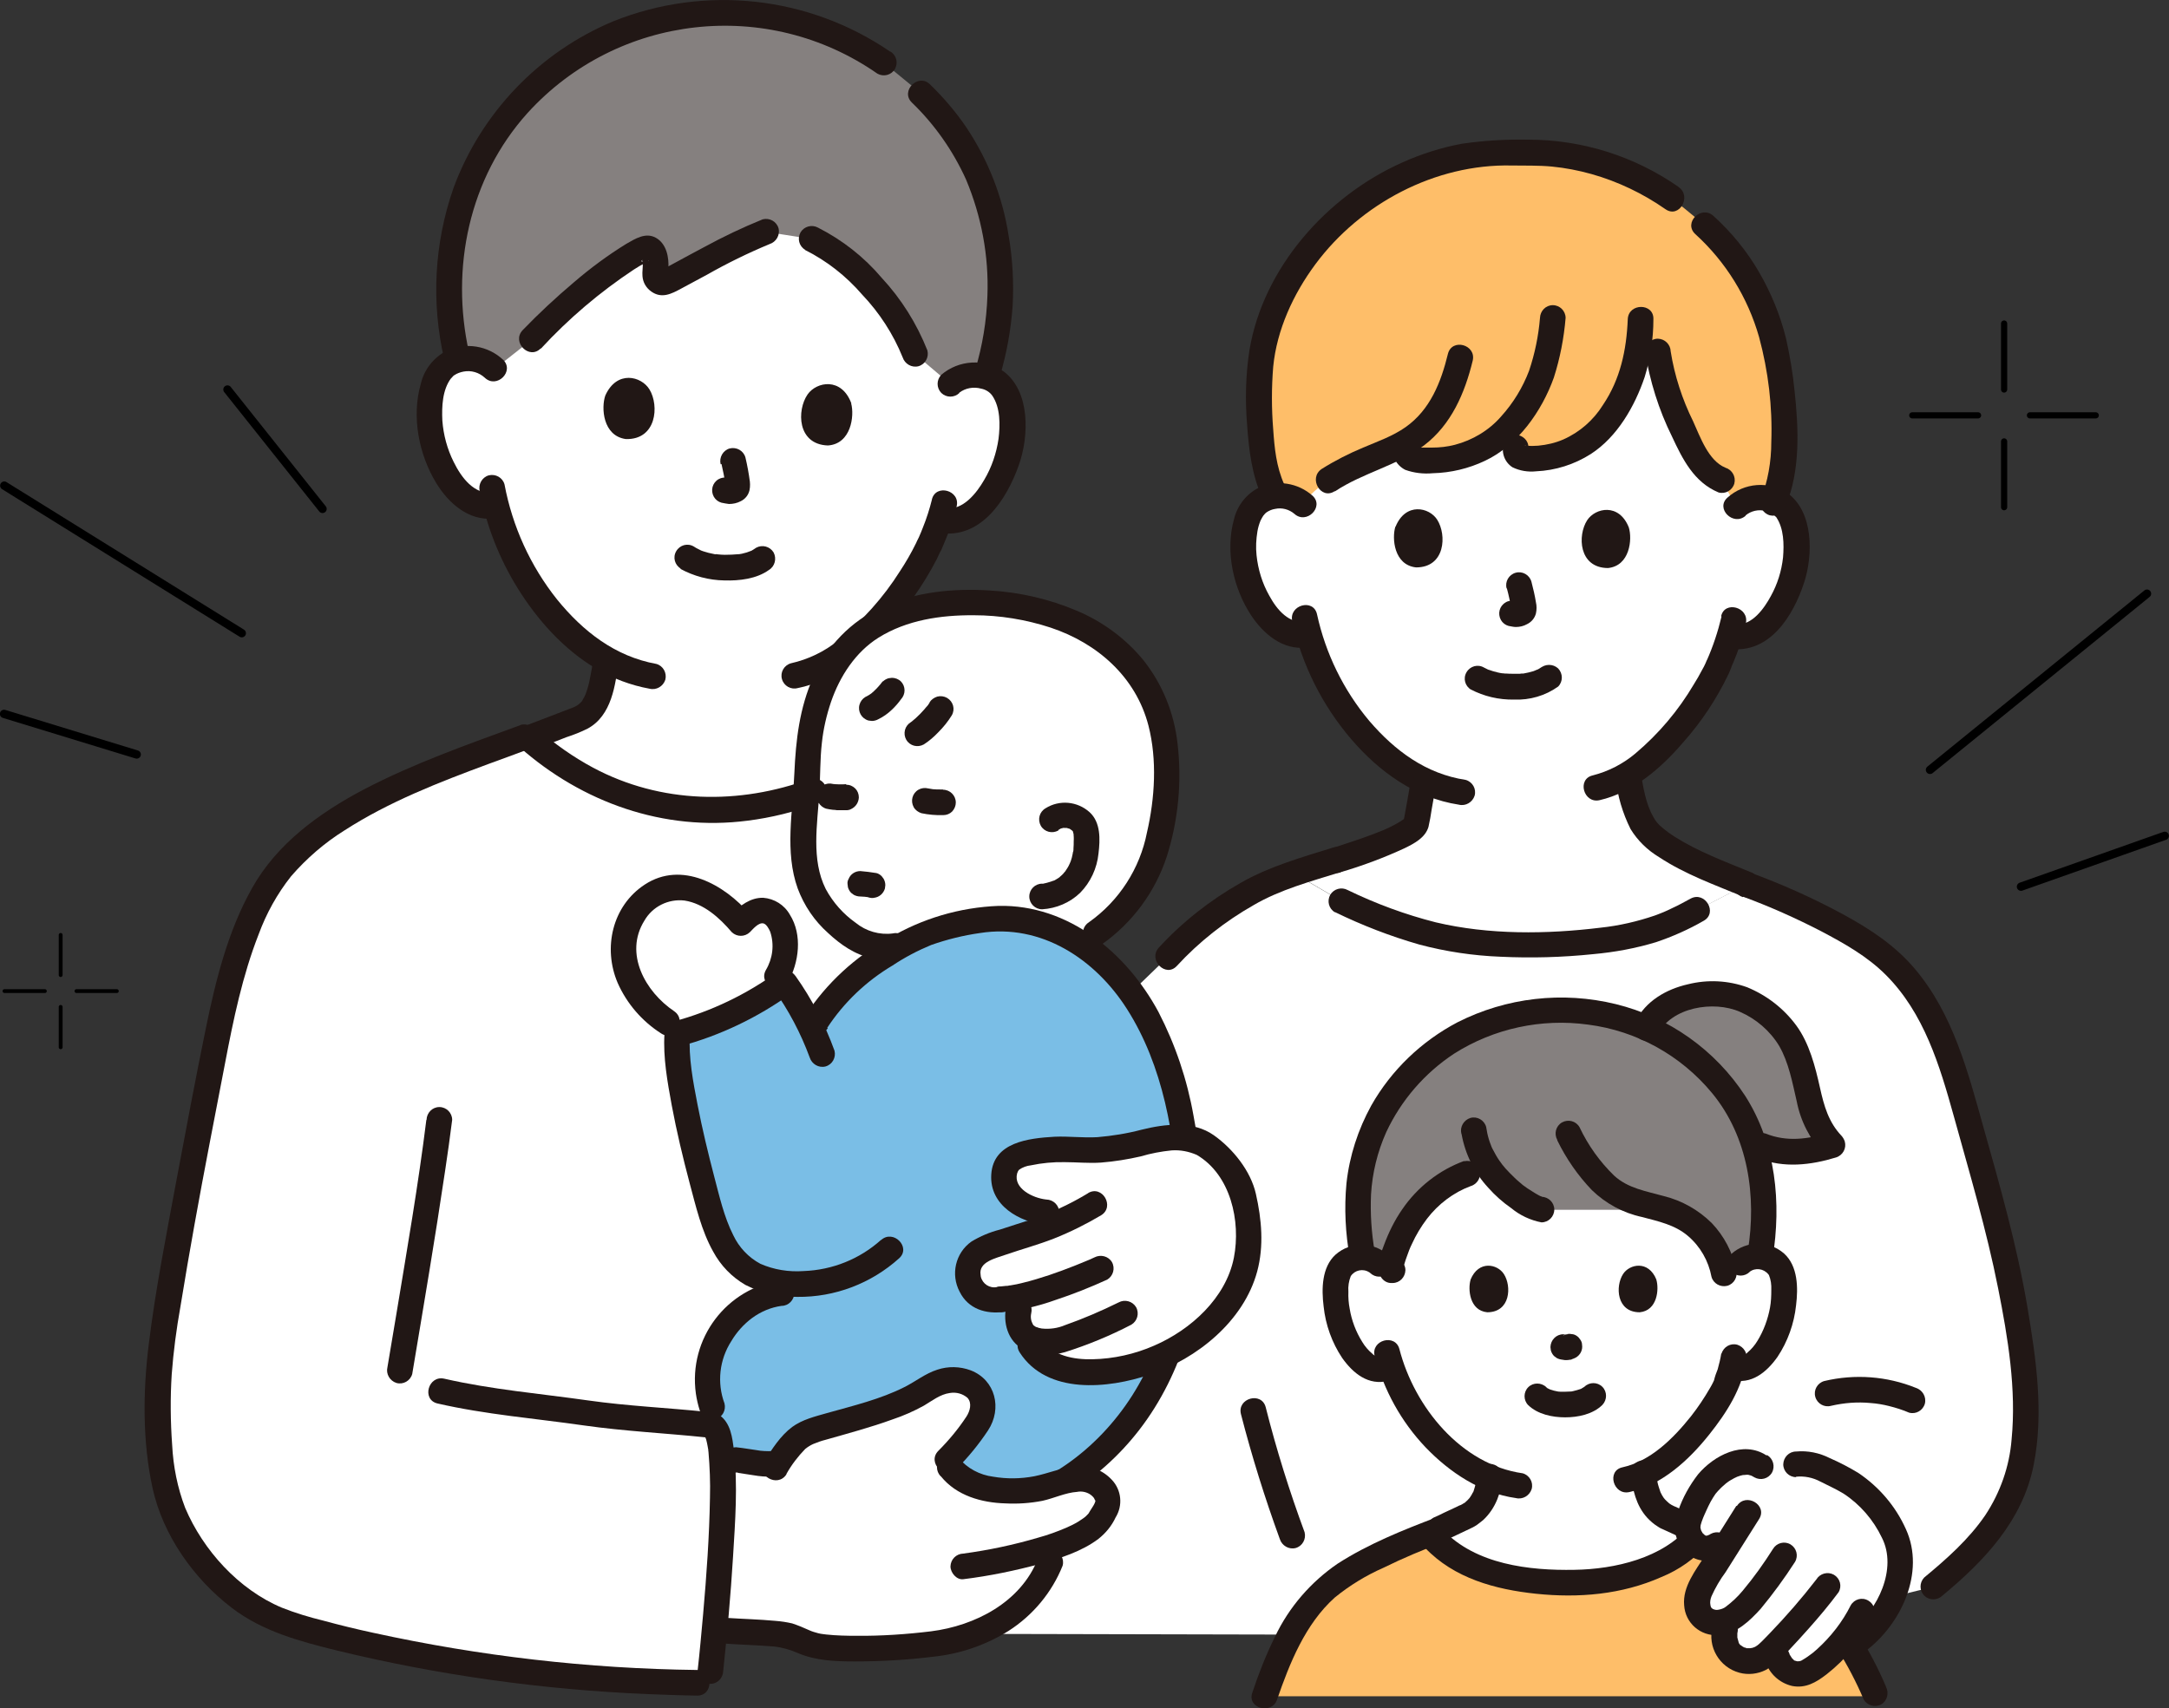 <?xml version="1.0" encoding="UTF-8"?>
<svg id="_レイヤー_1" data-name="レイヤー 1" xmlns="http://www.w3.org/2000/svg" version="1.1" viewBox="0 0 1015.5 800">
  <rect x="0" y="0" width="1015.5" height="800" fill="#333333" stroke="none"/>
  <defs>
    <style>
      .cls-1 {
        fill: #7abee6;
      }

      .cls-1, .cls-2, .cls-3, .cls-4, .cls-5 {
        stroke-width: 0px;
      }

      .cls-6 {
        stroke-width: 2.9px;
      }

      .cls-6, .cls-7, .cls-8 {
        fill: none;
        stroke: #000;
        stroke-linecap: round;
        stroke-linejoin: round;
      }

      .cls-2 {
        fill: #febe69;
      }

      .cls-3 {
        fill: #85807f;
      }

      .cls-4 {
        fill: #211715;
      }

      .cls-7 {
        stroke-width: 1.8px;
      }

      .cls-8 {
        stroke-width: 3.9px;
      }

      .cls-5 {
        fill: #fff;
      }
    </style>
  </defs>
  <path class="cls-5" d="M813,237.2c3.1-2.9,7.2-4.4,11.5-4.1,5.4-.2,10.5,2.7,13.2,7.4,4.5,7.8,4.2,22.1,1.2,31-2.2,6.3-5.7,15.9-14.1,22.7-3.8,3.1-8.6,4.5-13.5,3.8l-1.3-.2c-1.3,4.3-2.9,8.5-4.7,12.6-3.3,8.9-20.8,38.9-43.3,52.6.1-1.4.3-.2.4.5,1.3,8,2.8,16.1,7,23,7,11.4,30.8,20.4,48.4,27.7l-23.1,11.9c-14.9,8.2-29.5,15.2-72.9,16.2-36.7.8-59.8-4.2-93.6-20.3l-21.7-12.7c21.3-7.6,42.7-13,52.9-19.9,1.3-.6,2.4-1.5,3.3-2.5.4-.8.7-1.7.8-2.6,1.1-6.2,2.2-12.4,3.3-18.5-11.4-5.2-21.5-13.8-31.1-25.4-10.4-12.7-18.2-27.4-22.7-43.2-5.2,1.1-10.5-.3-14.6-3.7-8.4-6.9-11.9-16.6-14-22.8-3-8.9-3.1-23.2,1.4-31,2.7-4.7,7.8-7.5,13.2-7.3,4.2-.2,8.3,1.4,11.4,4.2,0,0-27.2-87,101.3-87s101.4,87.8,101.4,87.8Z"/>
  <path class="cls-5" d="M444.9,179.7c3.4-2.9,7.8-4.4,12.2-4,5.7,0,11,3.1,13.7,8.2,4.5,8.3,3.8,23.4.3,32.7-2.5,6.5-6.5,16.5-15.6,23.5-4.1,3.2-9.2,4.5-14.3,3.6l-1.4-.3c-1.5,4.5-3.3,8.8-5.3,13.1-2.5,6.3-12.3,22.7-25.8,36.8-21.9,13.5-30.4,41.3-30.5,65.9-.1,4.2-.3,8.4-.6,12.5-45.6,15.8-92.5,7.3-130-26.1,9.9-3.8,21.9-8.4,22.3-8.5,7.5-2.8,10.1-9,11.6-15.6,1-4.2,1.7-8.4,2.2-12.6-11.2-6.7-21-15.5-28.8-26-10.6-13.7-18.3-29.4-22.6-46.2-5.5,1-11.1-.6-15.2-4.3-8.6-7.5-12-17.8-14-24.5-2.9-9.4-2.6-24.5,2.4-32.6,3-4.8,8.5-7.6,14.2-7.3,4.5,0,8.7,1.7,11.9,4.8,0,0-37.6-99.9,108.4-99.9s105,106.8,105,106.8Z"/>
  <path class="cls-4" d="M436.3,234c-1.1,4.4-2.5,8.8-4.2,13-.6,1.5-1.2,3.1-1.9,4.6-.3.6-.6,1.2-.9,1.8-1.8,4.1.4-.7-.5,1.1-2.2,4.5-4.7,8.8-7.4,12.9-7.8,12.4-17.7,23.4-29.1,32.6-6.4,5.2-14,8.8-22,10.6-3.2.9-5.1,4.2-4.2,7.4.9,3.2,4.2,5.1,7.4,4.2,16.4-3.2,30.4-14.8,41.4-26.9,9.4-10,17.4-21.3,23.7-33.5.2-.5.5-1,.7-1.5.3-.6.6-1.2.8-1.8-.4.9.2-.3.3-.4.3-.5.5-1,.7-1.5.5-1.2,1-2.4,1.5-3.6,2.2-5.1,4-10.5,5.3-15.9,1.8-7.5-9.8-10.7-11.6-3.2h0Z"/>
  <path class="cls-5" d="M396.6,303.5c-13,14.8-18.4,36.3-18.4,55.7-.3,10.1-1.1,20.1-1.7,29.4-.9,15.2,1.6,29.6,11.6,40.2,10.6,11.2,21.7,18.3,36.7,12.6,9.1-6,23-8.9,34.3-10.5,16.4-2.4,33.2,1.5,46.9,10.8,15.9-9.7,26.8-22.5,32.3-35.8,6.4-17,8.9-35.2,7.6-53.3-3.6-51.3-50.6-72.4-97.4-70.3-13.6.3-27,3.9-38.9,10.5-4.8,2.9-9.2,6.5-12.9,10.7Z"/>
  <path class="cls-5" d="M259.7,784.1c-59.1-6-104.5-17.3-123.4-23.3-26.6-8.5-43.9-29.3-54-49.8-10.9-22.2-9.3-65.7-6-86.7,8.1-50.7,13.3-77.1,23-127,4-20.4,11.4-63,29.8-87.6,13.6-18.2,35.6-31.5,60.4-42.7,18.3-8.2,38.2-15.3,57.1-22.2,37.6,34.1,85,42.9,131,26.9-.4,5.8-.8,11.5-1.1,16.9-.9,15.2,1.6,29.6,11.6,40.2,9.3,9.8,19,16.5,31.5,14.1l3.3-.6c-16.9,9.2-31.9,20.2-42.8,39.5-4.3-9.2-9.6-17.8-15.8-25.8,3-5.8,4-12.5,2.7-18.9-1-5.1-4.4-10.5-9.6-10.8-4.2-.2-7.6,2.9-10.6,5.9-8.2-9.6-19.7-18.1-32.2-16.5-13.6,1.7-23.4,15.8-22.9,29.5.5,15.5,12,29.4,25.6,36.4-2.8,18.9,10.5,68.9,15.5,85.8,3.1,10.7,7.7,21.9,17.4,28.1,5.2,3.1,11.1,5,17.1,5.5l-1.4,4.6c-24,2.5-41.3,30.9-32.6,53.3l4,9.7c.4,9.5.8,18.7.8,18.7,1.2,27.8-3.7,77.8-6.2,100.8-25.5-.2-49.8-1.7-72.2-3.9Z"/>
  <path class="cls-5" d="M823.7,765.8c-40.1,0-115.7-.1-188-.3-92.5-.2-179.4-.4-179.4-.4,7.6-72.4,29.6-258.2,29.6-258.2l60.9-58.8c10.1-11.4,22.7-20.2,35.6-28.4,7.5-4.3,15.5-7.8,23.8-10.5l21.9,12.8c33.8,16,56.9,21.1,93.6,20.3,43.4-1,58-8,72.9-16.2l23.1-11.9c18.8,6.9,37,15.6,54.1,26,15.6,10,27.9,24.3,35.3,41.3,5.7,13.4,10.4,27.2,13.9,41.3,8.3,30.1,17.3,60,22.5,90.9,4.6,27.4,9.5,62.5-2.7,88.6-7.8,16.6-21.6,29.3-35.5,40.8,0,0-45.6,10.3-81.4,22.9Z"/>
  <path class="cls-5" d="M814.9,591.3c2.7-2.4,6.4-3.5,10-2.9,3.5.5,6.7,2.6,8.5,5.6,1,2.1,1.6,4.4,1.7,6.7.8,9.1-1,18.3-5.1,26.5-1.9,4.1-4.7,7.8-8.2,10.8-2.9,2.8-7.4,3.5-11,1.7-.7,2.7-1.6,5.4-2.6,8.1-2.8,7.2-18.7,32.7-38.8,42.1.1.9.3,1.9.5,3.1,1.1,6.2,2.8,13.1,11,17.6.5.2,11.2,5.2,12.1,5.6l3.2,1.4-.7.9c-9,11.2-30,20.8-51.4,22.1-12.9.8-25.9,0-38.6-2.6-12.7-2.6-25.1-8.1-33.9-17.6l-2-2.2,4.9-2c.9-.4,11.5-5.4,12.1-5.6,8.1-4.5,9.9-11.5,10.9-17.6,0-.4.1-.7.2-1.1-10.8-4.8-20.3-11.9-28-20.8-8.2-9.2-14.4-19.9-18.2-31.6-5.7,3-9.1,1.7-12.5-1-3.5-3-6.3-6.6-8.2-10.8-4.1-8.2-5.9-17.4-5.1-26.5.1-2.3.7-4.6,1.7-6.7,1.8-3.1,4.9-5.1,8.5-5.6,3.6-.5,7.2.5,10,2.9,0,0-20.7-75.3,75.3-75.3s93.9,74.8,93.9,74.8Z"/>
  <path class="cls-2" d="M606.9,761.2c-6.2,9.8-10.1,19.6-14.8,33.1h286.3c-7.4-17.2-17.3-33.1-29.4-47.3-10.3-12.2-30.8-23.1-51.9-30.9-7.7,12.3-30.2,23.2-53.2,24.6-12.9.8-25.9,0-38.6-2.6-13.7-2.8-27-9-35.9-19.9-19.2,7.6-42.8,18.3-51.8,28.8-3.9,4.5-7.5,9.2-10.7,14.2Z"/>
  <path class="cls-2" d="M799.3,106.7c-6.9-6.3-14.2-12.1-21.9-17.5-5.4-3.4-11.1-6.3-17.1-8.8-15.4-6.6-32.1-9.6-48.8-8.8-55.9-3.3-109.3,38.5-120.3,91.5-3,14.3-1.8,36.4-.2,48,.8,6.5,2.5,12.9,5,18.9l1.1,2.3c.5,0,1.1-.1,1.7-.1,4-.2,7.8,1.2,10.9,3.7,9.9-11.7,21.4-16.8,40-24.5,1.9-.7,3.7-1.5,5.5-2.4h2.7c-.5,2.2.4,4.4,2.3,5.6,2.5.9,5.2,1.2,7.8,1.1,9.4.4,18.7-1.8,26.9-6.3h14.9c-.6,2.1,0,4.6,3.7,5.1,10.1.9,20.3-1.7,28.8-7.3,6.4-5,11.7-11.2,15.8-18.2,4.3-7.5,7.2-15.7,8.7-24.2h9.4c1.8,14.3,7.5,27.8,13.7,40.8,3.7,7.8,8.3,16.2,16.3,19.4l6.7,12.4c3.1-2.9,7.2-4.4,11.5-4.1,2.1,0,4.2.5,6.2,1.3,8.1-20.4,4-53.6.6-70.3-1.7-8.5-4.5-16.8-8.3-24.7-5.6-12.3-13.7-23.4-23.6-32.6Z"/>
  <path class="cls-3" d="M768.8,488.8c2.1-14.6,14-20.9,27.2-22.8,13.9-2,23.6,1.7,34.7,11.6,4,3.6,7.2,8.1,9.3,13.1,2.9,7.1,5.1,14.5,6.6,22,2.2,10.1,4.5,16.5,11.4,23.6-12.3,3.8-23,4.6-33,.4"/>
  <path class="cls-3" d="M652.1,594.8c-.8.3-1.1-1-.9-1.8,2.3-9.6,6.6-18.5,12.6-26.4,8-10.8,20.1-17.8,33.5-19.3,5.1,7.1,11.7,13,19.4,17.3,1.6,1,3.3,1.7,5.1,1.9h57c2.4.7,4.8,1.6,7.1,2.6,11,5.2,18.8,15.4,21.1,27.3l.3,1.8,7.5-6.8c2.5-2.2,5.8-3.3,9.1-3,1.5-8.8,2.1-17.8,1.7-26.7-.5-15.7-5.1-31-13.2-44.4-3.5-5.6-7.5-10.7-12.2-15.4-1.8-1.9-4.7-4.6-6.6-6.3-5-4-10.4-7.5-16-10.6-4.5-2.5-9.1-4.6-14-6.3-10.6-3.7-21.8-5.5-33.1-5.4-20-.3-39.7,5.7-56.1,17.3-23.5,16.2-37.9,42.6-38.9,71.1-.1,9.1.6,18.2,2.3,27.2,2.8.1,5.4,1.2,7.5,3"/>
  <path class="cls-4" d="M243.3,349.9c29.3,25.9,67.6,39.5,106.7,34.4,11.1-1.4,22-4.1,32.6-8,3.1-1,5-4.2,4.2-7.4-.9-3.2-4.2-5-7.4-4.2-33.3,12.3-70,11.7-101.7-5.2-9.3-5-18-11.1-25.9-18.1-5.8-5.1-14.3,3.4-8.5,8.5Z"/>
  <path class="cls-3" d="M216.4,94.8c8.8-27.2,26.4-50.7,50-66.8,22.6-15.5,49.6-23.2,76.9-21.8,25.3.5,49.9,8.6,70.5,23.2l16.2,13.3c20.1,19.3,37.8,49,38.2,92,0,14.2-2.1,28.3-6.4,41.9-1.5-.5-3.1-.7-4.7-.8-4.4-.3-8.8,1.1-12.2,4l-16.5-14c-5-13.9-16.9-29.5-29.4-41-5.6-5.4-12.1-9.7-19.1-12.9l-21.1-3.3c-14.5,5.6-35.1,17.6-46.6,23.5-2,.9-4.2,0-5.1-1.9-.3-.7-.4-1.6-.3-2.4.4-2.5.3-5-.3-7.5-.7-3.1-3-4.5-4.9-3.6-16.1,7.8-39.4,28.6-52.7,42.4l-17.5,13.8c-3.2-3.1-7.5-4.9-11.9-4.8-1.8,0-3.5.2-5.2.7-3.4-13.8-4.7-28.1-3.9-42.3.8-10.7,2.8-21.3,6-31.6Z"/>
  <path class="cls-4" d="M235.7,168.6c-7.2-6.8-17.7-8.5-26.7-4.3-6.1,3.2-10.5,8.9-12,15.5-4.4,15.3-.9,33.1,7.3,46.5,5.7,9.3,15.1,17.7,26.7,16.5,3.3,0,5.9-2.7,6-6,0-3.3-2.7-6-6-6-9.1.9-15-7.2-18.6-14.5-3-6-4.8-12.6-5.3-19.4-.3-6.5,0-14.4,4.1-19.8-.9,1.1.6-.6.8-.8.8-.7-.3,0,.7-.6,1.3-.9,2.8-1.4,4.3-1.7,3.6-.7,7.3.4,10,2.9,5.6,5.3,14.1-3.1,8.5-8.5h0Z"/>
  <path class="cls-4" d="M449.1,183.9c2.9-2.2,6.7-2.9,10.3-1.9,2.1.4,4,1.6,5.2,3.3,3.8,5.6,3.7,13.7,2.9,20.2-1,6.8-3.2,13.3-6.7,19.2-3.5,6.1-10,14.5-18,13.2-3.2-.8-6.4,1.1-7.4,4.2-.9,3.2,1,6.5,4.2,7.4,19.7,3.2,31.7-15.6,37.4-31.7,4.8-13.4,5.5-34.7-7.3-44-8.9-6-20.8-5.3-29,1.7-2.3,2.4-2.3,6.1,0,8.5,2.4,2.3,6.1,2.3,8.5,0h0Z"/>
  <path class="cls-4" d="M224.6,230c3.1,16.1,9.1,31.5,17.8,45.5,9.2,14.8,21.6,28.7,36.7,37.6,7.7,4.6,16.2,7.8,25,9.4,3.2.8,6.4-1.1,7.4-4.2.8-3.2-1-6.5-4.2-7.4-19.3-3.5-34.3-15.2-46.5-30.2-12.5-15.7-20.9-34.2-24.6-53.9-.9-3.2-4.2-5-7.4-4.2-3.1.9-5,4.2-4.2,7.4Z"/>
  <path class="cls-4" d="M416.8,24.2c-38.1-26.1-86.6-31.4-129.5-14.3-34.8,14.5-62,42.9-75,78.2-9,25.8-10.5,53.6-4.3,80.2,1.7,7.5,13.2,4.3,11.6-3.2-8.8-39.5,0-81.8,27.4-112.2C289.2,6.5,359.3-1.4,410.8,34.5c2.9,1.6,6.5.7,8.2-2.2,1.6-2.9.7-6.5-2.2-8.2h0Z"/>
  <path class="cls-4" d="M468.1,176.3c3.2-10.7,5.2-21.8,6-33,.6-11.1,0-22.2-1.9-33.1-2.8-18-9.5-35.1-19.6-50.3-5-7.4-10.8-14.2-17.2-20.4-5.5-5.4-14,3.1-8.5,8.5,10.7,10.3,19.3,22.6,25.4,36.1,7.2,17.2,10.7,35.7,10,54.4-.4,11.7-2.3,23.4-5.7,34.6-2.1,7.4,9.5,10.6,11.6,3.2h0Z"/>
  <path class="cls-4" d="M318.4,266.3c6.4,3.5,13.5,5.4,20.8,5.5,6.9.2,15-.7,20.8-4.9,2.8-1.7,3.7-5.3,2.2-8.2-1.7-2.8-5.3-3.8-8.2-2.2-.7.5-1.5,1-2.2,1.4-.2.1-.5.2-.7.3-.6.3,1.4-.5.4-.2-.6.2-1.3.5-1.9.7-.8.2-1.5.4-2.3.6-.4,0-.8.2-1.2.2-.6,0-1,.1-.2,0-2.2.2-4.4.3-6.6.3-1.1,0-2.1-.1-3.2-.2,0,0-2-.3-.7,0-.4,0-.9-.1-1.3-.2-1.6-.3-3.2-.7-4.7-1.2-.7-.2-1.3-.5-1.9-.7-.7-.3,1.3.6.4.1-.3-.1-.5-.3-.8-.4-.8-.4-1.6-.8-2.3-1.3-2.9-1.7-6.5-.7-8.2,2.2-1.7,2.9-.7,6.5,2.2,8.2h0Z"/>
  <path class="cls-4" d="M337.8,217.3c.7,3.1,1.4,6.3,1.8,9.5l-.2-1.6c.1.8.2,1.6.3,2.4l-.2-1.6c0,.6.1,1.2,0,1.8l.2-1.6c0,.2-.1.4-.2.6l.6-1.4c0,.1-.2.3-.3.4l.9-1.2c0,0-.1.2-.2.2l1.2-.9c-.3.2-.6.4-1,.5l1.4-.6c-.4.2-.8.3-1.3.3l1.6-.2c-.5,0-.9,0-1.4,0l1.6.2c-.5,0-1.1-.2-1.6-.3-1.6-.4-3.2-.2-4.6.6-2.9,1.7-3.8,5.3-2.2,8.2h0c.8,1.4,2.1,2.4,3.6,2.8,1.2.2,2.3.5,3.5.6,1.9,0,3.8-.4,5.5-1.3,2.1-1,3.6-2.9,4.1-5.1.4-1.8.3-3.7,0-5.5l.2,1.6c-.5-3.9-1.2-7.7-2.1-11.5-.9-3.2-4.2-5-7.4-4.2-3.1.9-5,4.2-4.2,7.4h0Z"/>
  <path class="cls-4" d="M283.4,185.2c-2,5.7-1.2,18.9,9.6,20.4,14.4.4,15.7-15.6,11.1-23.2-3.8-6.3-15.3-9.2-20.7,2.8Z"/>
  <path class="cls-4" d="M398.5,188.9c1.6,5.8,0,19-10.9,19.7-14.4-.5-14.6-16.5-9.5-23.9,4.2-6,15.9-8.2,20.5,4.2Z"/>
  <path class="cls-4" d="M376.8,117c10.2,5.1,19.3,12.2,26.8,20.9,8.1,8.5,14.6,18.5,19,29.4,1,3.1,4.2,5,7.4,4.2,3.2-.9,5-4.2,4.2-7.4-5-12.6-12.2-24.1-21.4-34-8.3-9.8-18.4-17.7-29.8-23.5-2.9-1.6-6.5-.6-8.2,2.2-1.6,2.9-.7,6.5,2.2,8.2h0Z"/>
  <path class="cls-4" d="M253.2,163.3c13-14.1,27.6-26.5,43.6-37.1,1.7-1.1,3.4-2.1,5.2-3.1.5-.2.9-.4,1.3-.7.8-.6.6.1,0-.2-.3-.2-4,1.4-2.6-.6-.2.3.1,1,.2,1.3.2,2.2-.3,4.3-.1,6.4.2,2.9,1.7,5.5,4.1,7.2,4.9,3.5,9.5,1.1,14.1-1.4,4-2.1,7.9-4.3,11.9-6.4,9.5-5.4,19.3-10.2,29.4-14.4,3.1-1,5-4.2,4.2-7.4-.9-3.2-4.2-5-7.4-4.2-9.4,3.8-18.6,8.2-27.6,13.1-4.4,2.3-8.7,4.7-13,7-1.7.9-3.5,1.9-5.2,2.8-1.4.7-2.2.5-.3,1.1s1.8,1.6,1.9-.8c.4-5.3-.8-11.8-5.9-14.6-4.8-2.6-9.6.5-13.8,2.9-8.6,5.3-16.7,11.3-24.4,17.9-8.4,7.1-16.5,14.6-24.1,22.5-5.3,5.6,3.1,14.1,8.5,8.5h0Z"/>
  <path class="cls-4" d="M249.1,351.4c5.4-2,10.7-4.1,16.1-6.2,3.4-1.1,6.7-2.4,9.9-4,11.3-6.1,13.1-20.5,14.5-31.9,0-3.3-2.7-6-6-6h0c-3.3,0-5.9,2.7-6,6,0,.8-.1.9,0,.4,0,.4-.1.9-.2,1.3-.1.7-.2,1.3-.3,2-.3,1.6-.6,3.1-.9,4.7-.4,2.3-1,4.5-1.8,6.7-.1.3-.2.6-.3.9.3-.7.3-.7,0-.1-.2.4-.4.8-.6,1.3-.3.5-.6.9-.8,1.4-.8,1.3.5-.4-.3.5-.3.3-.6.7-1,1-.2.2-.5.4-.7.6.6-.4.6-.4,0,0-.4.3-.9.6-1.3.8-.4.2-.8.4-1.3.6.5-.2-.2,0-.3.1-.5.2-1,.4-1.6.6-1.7.7-3.5,1.3-5.2,2-5,1.9-10,3.8-14.9,5.7-3.1.9-5,4.2-4.2,7.4.9,3.2,4.2,5,7.4,4.2h0Z"/>
  <path class="cls-4" d="M243.8,339.5c-24.8,9.1-50,17.9-73.5,30.2-20.8,11-40.6,25.3-52.3,46.2-11.3,20.1-17,43.1-21.6,65.5-4.9,23.9-9.4,47.9-13.9,71.9-4.7,25.4-9.8,51-12.9,76.6-2.7,21.9-2.9,45.1,1.8,66.8,4.8,22.1,19.3,42.6,37.1,56.2,14.5,11.1,31.9,15.7,49.3,20,47.8,11.6,96.6,18.4,145.7,20.4,7.6.3,15.2.6,22.9.7,7.7.1,7.7-11.9,0-12-51-.6-101.8-6.5-151.6-17.4-7.9-1.7-15.7-3.6-23.4-5.7-6.6-1.6-13.2-3.6-19.5-6.1-20.2-8.5-36.8-26.9-45.2-46.7-3.6-9.4-5.6-19.4-6.1-29.5-.8-11-.9-22.1-.2-33.1.8-10.6,2.2-21.2,4.1-31.8,2.1-12.9,4.3-25.7,6.6-38.5,4.5-25.2,9.5-50.4,14.3-75.5,3.9-20.4,8.1-40.8,15.7-60.2,3.6-9.8,8.7-19,15.2-27.2,7.2-8.3,15.6-15.6,24.9-21.4,20.9-13.5,44.4-22.6,67.6-31.2,6-2.2,12.1-4.4,18.2-6.7,3.1-1,5-4.2,4.2-7.4-.9-3.2-4.2-5-7.4-4.2h0Z"/>
  <path class="cls-4" d="M199.6,524.5c-3.7,29.9-9.1,61.1-14.1,91.3-1.4,8.1-2.7,16.3-4.1,24.4-.8,3.2,1.1,6.4,4.2,7.4,3.2.9,6.5-1,7.4-4.2,5.3-31.7,10.7-63.4,15.4-95.2,1.2-7.9,2.3-15.9,3.3-23.8,0-3.3-2.7-6-6-6-3.3,0-5.9,2.7-6,6Z"/>
  <path class="cls-4" d="M691.6,691.9c0,.1.3-1.8.1-1,0,.2,0,.5-.1.7,0,.3,0,.6-.2.8-.1.7-.3,1.3-.4,2-.3,1.3-.7,2.6-1.1,3.9,0,.2-.6,1.5-.2.4.4-1,0,0-.2.3-.3.7-.7,1.3-1.1,1.9-.2.3-.4.6-.6.9-.6.9.8-.9.1-.2-.5.6-1.1,1.2-1.7,1.7-.3.3-.6.6-1,.8-.5.4.5-.4.5-.4-.2,0-.3.2-.5.3-.4.3-.8.5-1.2.7-.8.6.6-.2.6-.2-1,.3-1.9.7-2.8,1.2-1.9.9-3.8,1.8-5.8,2.7-1.6.8-3.2,1.6-4.9,2.3-1.4.8-2.3,2.1-2.7,3.6-.4,1.6-.2,3.2.6,4.6.8,1.3,2.1,2.3,3.6,2.7,1.6.3,3.2.1,4.6-.6,3.5-1.5,7-3.3,10.5-4.9l1-.4c1.1-.5-1.5.7-.8.3,1.2-.5,2.3-1.1,3.4-1.8,1.1-.8,2.1-1.6,3.1-2.4,2.9-2.7,5.1-6,6.6-9.7.6-1.5,1.1-3,1.4-4.6.6-1.9.9-3.9,1.1-6,0-3.3-2.7-6-6-6s-6,2.7-6,6h0Z"/>
  <path class="cls-4" d="M763.4,689.9c1,7.6,2.5,15,7.8,20.8,1.5,1.6,3.1,3,4.9,4.1,1,.7,2,1.2,3.1,1.6.4.1-1.8-.8-1.1-.5.1,0,.3.1.4.2,2,.9,3.9,1.8,5.9,2.7,1.8.8,3.6,1.7,5.4,2.5,2.9,1.6,6.5.6,8.2-2.2,1.6-2.9.7-6.5-2.2-8.2-3.4-1.6-6.8-3.2-10.2-4.8-.5-.3-1.1-.5-1.6-.7-.6-.3-1-.5-1.6-.7,0,0,1.4.7.8.3-.2-.1-.4-.2-.6-.3-.4-.2-.7-.5-1.1-.7-.1,0-.7-.5,0,0,.7.5,0,0-.2-.2-.6-.5-1.2-1.1-1.8-1.7-.3-.3-.4-.6-.7-.8,0,0,.7,1,.4.5-.1-.2-.3-.4-.4-.6-.4-.6-.8-1.2-1.1-1.9-.2-.3-.3-.6-.4-.9-.4-.9.5,1.3,0,0-.5-1.5-1-2.9-1.3-4.4-.2-.7-.3-1.4-.4-2.1,0-.5-.2-1-.3-1.6,0-.4-.3-2.3-.1-.6,0-1.6-.7-3.1-1.7-4.2-1.1-1.1-2.7-1.7-4.2-1.7-2.9.1-6.4,2.7-6,6h0Z"/>
  <path class="cls-4" d="M776.1,484.5c6.3-12.9,26.2-16.1,38.5-10.7,7.6,3.3,14.1,8.9,18.4,16,4.5,7.8,6.2,17.3,8.2,25.9,1.8,9.3,6.2,17.8,12.6,24.7l2.6-10c-10,3.1-19.9,4.4-29.8.4-3.2-.9-6.5,1-7.4,4.2-.8,3.2,1,6.4,4.2,7.4,11.7,4.7,24.4,3.2,36.2-.4,3.2-1,5-4.3,4.1-7.5-.3-.9-.8-1.8-1.4-2.5-6.2-6.5-8.3-14.1-10.2-22.6-2.2-9.9-5-20.9-11.1-29.2-5.9-8-13.8-14.1-23-17.9-8.9-3.2-18.5-3.7-27.7-1.4-10.2,2.3-19.9,7.9-24.6,17.5-1.6,2.9-.6,6.5,2.2,8.2,2.9,1.6,6.5.7,8.2-2.2h0Z"/>
  <path class="cls-4" d="M819.1,595.6c2.7-2.1,6.6-1.6,8.8,1.1.1.1.2.3.3.4.9,2.2,1.2,4.5,1.1,6.9,0,2.8-.1,5.6-.6,8.3-1,5.5-3,10.9-5.9,15.6-1.2,2-2.8,3.9-4.6,5.4-1.1,1.3-2.8,1.7-4.4,1.2-7.5-2-10.6,9.6-3.2,11.6,9.3,2.5,16.5-3.5,21.6-10.7,4.8-7.2,7.8-15.6,8.7-24.2,1-8.1.9-18.3-5.6-24.2-7.1-6.2-17.6-6.1-24.6.1-2.3,2.4-2.3,6.1,0,8.5,2.4,2.3,6.1,2.3,8.5,0h0Z"/>
  <path class="cls-4" d="M649.9,587.6c-7-6.2-17.6-6.3-24.6-.1-6.5,5.9-6.6,16.1-5.6,24.2.9,8.7,3.9,17,8.7,24.2,5.1,7.2,12.3,13.1,21.6,10.7,7.5-2,4.3-13.6-3.2-11.6-1.6.6-3.3,0-4.4-1.2-1.8-1.5-3.4-3.4-4.6-5.4-3-4.8-5-10.1-5.9-15.6-.5-2.6-.7-5.2-.6-7.9-.2-2.5.2-5,1.1-7.3,1.9-2.9,5.8-3.7,8.7-1.8.1,0,.3.2.4.3,2.4,2.3,6.1,2.3,8.5,0,2.3-2.4,2.3-6.1,0-8.5h0Z"/>
  <path class="cls-4" d="M805.9,633.7c-.4,2.5-1,5-1.7,7.5-.7,1.7-1.3,3.4-1.7,5.1-.1.9.7-1.3.2-.4-.2.4-.4.8-.6,1.3-.4.9-.9,1.7-1.4,2.6-2.7,4.7-5.7,9.2-9,13.4-8.3,10.4-18.9,21-32.1,23.9-7.5,1.6-4.3,13.2,3.2,11.6,15.3-3.3,27.9-15,37.4-26.9,8.2-10.3,15.4-21.5,17.4-34.7.8-3.2-1.1-6.4-4.2-7.4-3.2-.9-6.5,1-7.4,4.2h0Z"/>
  <path class="cls-4" d="M643.7,635c4.2,16,12.3,30.7,23.7,42.7,11.3,11.8,25.9,21.5,42.3,23.8,3.2.8,6.4-1.1,7.4-4.2.9-3.2-1-6.5-4.2-7.4-28.9-4.1-50.7-31.1-57.7-58.1-1.9-7.5-13.5-4.3-11.6,3.2h0Z"/>
  <path class="cls-4" d="M829.9,589.3c4.2-26,1.6-53.5-12.8-76.1-14-21.5-35.7-36.9-60.6-43-24.9-6.1-51.2-3.1-74.1,8.5-16.9,8.9-31,22.4-40.4,39-6.2,11.3-10.2,23.6-11.6,36.4-1.1,11.7-.5,23.5,1.6,35.1.9,3.2,4.2,5,7.4,4.2,3.1-.9,5-4.2,4.2-7.4-1.5-8.8-2.1-17.7-1.7-26.7.6-10.1,3-19.9,7.1-29.1,7-15,18-27.7,31.8-36.8,18.6-11.8,40.9-16.6,62.7-13.6,22.7,2.9,43.5,14.4,58.1,32.1,16.9,20.5,20.9,48.3,16.7,74-.8,3.2,1.1,6.4,4.2,7.4,3.2.9,6.5-1,7.4-4.2h0s0,0,0,0Z"/>
  <path class="cls-4" d="M883,789.8c-7.5-17.7-18-34-30.8-48.2-12.8-14.1-31.6-22.7-49.1-29.5-3.2-.9-6.5,1-7.4,4.2-.8,3.2,1,6.4,4.2,7.4,15.7,6.2,33,14.1,44.3,27,11.8,13.5,21.4,28.7,28.4,45.2,1.7,2.8,5.3,3.8,8.2,2.2,2.8-1.7,3.7-5.3,2.2-8.2h0Z"/>
  <path class="cls-4" d="M597.9,795.9c5.9-17.1,13.2-35.4,27-47.8,7-5.7,14.7-10.4,22.9-14,9.1-4.5,18.5-8.4,28-12,3.1-1,5-4.2,4.2-7.4-.9-3.2-4.2-5-7.4-4.2-15.8,6-32,12.5-46.3,21.7-12.6,8.6-22.8,20.4-29.3,34.1-4.2,8.5-7.7,17.3-10.7,26.4-2.5,7.3,9.1,10.4,11.6,3.2h0Z"/>
  <path class="cls-4" d="M715.4,657.9c4.5,4.4,11.4,5.8,17.4,5.8,6,0,12.9-1.4,17.4-5.8,2.3-2.4,2.3-6.2,0-8.5-2.3-2.3-6.1-2.3-8.4,0-.2.2-1.1.9-.1.1,1-.8,0,0-.4.2-.3.2-.7.4-1,.6-.2.1-.5.2-.7.3.3-.2,1.4-.5.5-.2-1.1.4-2.3.7-3.5,1-.2,0-.4,0-.6.1-.5,0-.3,0,.6,0-.4,0-.7.1-1.1.1-.9,0-1.7.1-2.6.1s-1.6,0-2.4,0c-.4,0-.9-.1-1.3-.1.6,0,1.1.2.2,0-1.2-.2-2.4-.5-3.5-.9-.5-.2-1.3-.7.3.2-.2-.1-.4-.2-.6-.3-.4-.2-.8-.4-1.2-.6-.3-.2-.6-.4-.8-.6,1.7,1.1.9.7.4.2-2.4-2.3-6.2-2.3-8.5,0-2.3,2.3-2.3,6.1,0,8.4h0Z"/>
  <path class="cls-4" d="M731.9,625.2c-.2,0-.3.2-.5.3l1.4-.6c-.3.1-.5.2-.8.2l1.6-.2c-.3,0-.5,0-.8,0l1.6.2c-.2,0-.3,0-.5,0-.7-.1-1.3-.2-2-.3-3.3,0-5.9,2.7-6,6l.2,1.6c.3,1,.8,1.9,1.5,2.6l1.2.9c.9.5,2,.8,3,.8h0l-1.6-.2c.2,0,.4,0,.6.1.6.1,1.3.2,1.9.3.1,0,.2,0,.4,0,.1,0,.2,0,.4,0,.5,0,1.1-.1,1.7-.2h0c0,0,.1,0,.2,0,.2,0,.3,0,.5-.2.7-.2,1.3-.5,1.9-.8,2.1-1.2,3.3-3.6,2.9-6,0-.8-.3-1.6-.7-2.2l-.9-1.2c-.7-.7-1.6-1.3-2.6-1.5l-1.6-.2c-1.1,0-2.1.3-3,.8h0Z"/>
  <path class="cls-4" d="M688.5,599.3c-1.3,4.4-.5,14.4,7.8,15.2,10.9,0,11.5-12.2,7.8-17.9-3-4.7-11.8-6.6-15.6,2.6Z"/>
  <path class="cls-4" d="M775.5,599.3c1.3,4.4.5,14.4-7.8,15.2-10.9,0-11.5-12.2-7.8-17.9,3-4.7,11.9-6.6,15.6,2.6Z"/>
  <path class="cls-4" d="M685.6,543.6c-11.8,4.3-22,12.3-29.1,22.7-3.6,5.2-6.4,10.9-8.6,16.9-1.1,2.8-2,5.7-2.6,8.6-.7,4.2,1.8,9.4,6.7,9,3.3,0,5.9-2.7,6-6,0-3.3-2.7-6-6-6h-.4s3,.9,3,.9l-.3-.2,2.2,2.2c.4.7,0,4.5.6,1.8.2-.6.3-1.3.5-1.9.3-1.1.7-2.2,1.1-3.3.7-2,1.4-3.9,2.3-5.7,1.9-4.2,4.3-8.2,7.1-11.9,5.3-6.9,12.4-12.3,20.5-15.3,3.1-.9,5-4.2,4.2-7.4-.9-3.2-4.2-5-7.4-4.2h0Z"/>
  <path class="cls-4" d="M684.3,531.1c1.7,9.4,6,18.1,12.5,25.1,3.2,3.6,6.8,6.8,10.7,9.5,4.1,3.4,9,5.7,14.2,6.7,3.3,0,6-2.7,6-6,0-3.3-2.7-5.9-6-6,1.1.1-.7-.3-.8-.4.7.3-.3-.2-.5-.3-.9-.5-1.8-1-2.7-1.6-1.7-1-3.3-2.1-4.9-3.3-.5-.4.5.4-.3-.3-.4-.4-.9-.7-1.3-1.1-.7-.6-1.4-1.2-2.1-1.9-1.5-1.4-2.9-2.9-4.3-4.4-.3-.4-.6-.7-.9-1.1-.3-.3-.8-1-.3-.3-.6-.8-1.2-1.6-1.8-2.5-1.1-1.6-2-3.3-2.9-5-.3-.5-.5-1-.7-1.5-.5-1,.1.3-.1-.3-.4-.9-.7-1.9-1-2.8-.6-1.9-1-3.9-1.3-5.9-.9-3.2-4.2-5.1-7.4-4.2-3.1,1-5,4.2-4.2,7.4h0Z"/>
  <path class="cls-4" d="M729.1,534c4.2,8.6,9.6,16.4,16.2,23.3,6.5,6.3,14.6,10.7,23.5,12.6,7.5,2,15.3,3.6,21.4,8.8,5.8,4.9,9.7,11.7,11.1,19.2.9,3.2,4.2,5,7.4,4.2,3.2-.9,5-4.2,4.2-7.4-1.7-8.3-5.7-15.9-11.5-22-6.2-6.1-13.9-10.5-22.4-12.6-8.2-2.3-16.8-3.6-23.3-9.6-6.7-6.5-12.2-14.2-16.2-22.7-1.7-2.9-5.3-3.8-8.2-2.2-2.9,1.7-3.8,5.3-2.2,8.2h0Z"/>
  <path class="cls-4" d="M667.2,724.8c13.6,14.3,32.9,19.5,51.9,21.5,20,2.1,40.2.4,58.7-7.8,8.4-3.4,15.8-8.7,21.8-15.5,2.2-2.4,2.2-6.1,0-8.5-2.4-2.3-6.1-2.3-8.5,0-12.5,15.2-35.2,20.3-53.9,20.6-21.3.4-46.2-2.5-61.6-18.7-5.3-5.6-13.8,2.9-8.5,8.5h0Z"/>
  <path class="cls-4" d="M817.2,241.4c2.6-2.2,6.2-3,9.5-2.1,1.2.3,2.4.8,3.4,1.4,0,0,.9.9,1.2,1.2.9.9-.3-.6.4.4,3.5,5.3,3.6,12.5,3.1,18.7-.7,6.4-2.6,12.5-5.7,18.1-3,5.6-8.9,14.1-16.3,13.1-3.2-.8-6.4,1.1-7.4,4.2-.9,3.2,1,6.5,4.2,7.4,18.9,2.6,30-15.4,35.1-31.1,4.2-12.9,4.4-33-7.8-41.8-8.7-5.8-20.3-4.9-28.1,2.1-5.8,5.1,2.7,13.6,8.5,8.5h0Z"/>
  <path class="cls-4" d="M806,288.7c-1.7,7.1-4,14.1-7,20.8.7-1.7-.3.5-.5,1.1-.5,1.1-1,2.1-1.6,3.1-1.2,2.3-2.5,4.6-3.9,6.8-7.2,12.2-16.4,23.1-27.3,32.3-5.8,4.9-12.6,8.4-20,10.3-7.5,1.7-4.3,13.3,3.2,11.6,15.6-3.6,28.7-14.9,38.9-26.8,8.7-9.7,15.9-20.6,21.5-32.3.4-.9.7-1.7,1.1-2.6.2-.4.7-1.7,0-.2.9-2,1.7-4,2.5-6,1.9-4.9,3.4-9.9,4.5-15,1.6-7.5-10-10.7-11.6-3.2h0s0,0,0,0Z"/>
  <path class="cls-4" d="M605,290.8c4.5,20.4,14,39.4,27.6,55.3,13.1,15.3,30.1,27.6,50.4,30.7,3.2.8,6.4-1.1,7.4-4.2.9-3.2-1-6.5-4.2-7.4-18.5-2.8-33.1-13.6-45.1-27.6-12.1-14.4-20.5-31.6-24.5-50-1.7-7.5-13.2-4.3-11.6,3.2h0Z"/>
  <path class="cls-4" d="M688.5,322.8c6.3,3.3,13.2,4.9,20.3,4.8,7.4.3,14.7-1.8,20.7-6.1,2.3-2.3,2.3-6.1,0-8.5-2.4-2.2-6.1-2.2-8.5,0,1.9-1.4.6-.5.1-.2-.4.3-.8.5-1.2.7-.6.3-1.9.6-.3.2-.6.1-1.1.4-1.7.6-1.6.5-3.1.8-4.7,1.1.9-.1.3,0-.2,0-.5,0-.9,0-1.4.1-1.1,0-2.2,0-3.4,0-1,0-2,0-3-.1-.5,0-.9,0-1.4-.1-1.7-.2,1.2.2-.4,0-1.5-.2-3-.6-4.4-1-.6-.2-1.2-.4-1.8-.6-1.5-.5,1.1.5-.2,0-.7-.4-1.5-.7-2.2-1.1-2.9-1.7-6.5-.7-8.2,2.2s-.7,6.5,2.2,8.2h0Z"/>
  <path class="cls-4" d="M705.5,275.5c.9,3.3,1.6,6.7,2.2,10.1l-.2-1.6c0,.5,0,.9,0,1.4l.2-1.6c0,.2,0,.4-.2.6l.6-1.4c0,.1-.1.3-.2.4l.9-1.2c0,.1-.2.2-.3.3l1.2-.9c-.3.2-.5.3-.8.4l1.4-.6c-.4.2-.9.3-1.3.4l1.6-.2c-.4,0-.8,0-1.3,0l1.6.2c-.5,0-.9-.2-1.4-.3-.8-.2-1.6-.3-2.4-.1-.8,0-1.6.3-2.2.7-2.9,1.7-3.8,5.3-2.2,8.2h0c.8,1.4,2.1,2.4,3.6,2.8,1.2.2,2.3.5,3.4.5,1.8,0,3.6-.4,5.2-1.3,2.1-1,3.6-2.8,4.2-5,.4-1.8.4-3.6,0-5.3-.5-3.2-1.3-6.5-2.1-9.6-.9-3.2-4.2-5.1-7.4-4.2-3.2.9-5.1,4.2-4.2,7.4h0Z"/>
  <path class="cls-4" d="M653.3,246.6c-1.7,5.4-.7,18,9.7,19.1,13.7,0,14.4-15.2,9.9-22.3-3.7-5.9-14.8-8.3-19.5,3.2Z"/>
  <path class="cls-4" d="M762.6,247c1.7,5.5.5,18-9.8,19-13.7-.1-14.3-15.3-9.7-22.4,3.8-5.8,14.9-8.2,19.5,3.4Z"/>
  <path class="cls-4" d="M785.7,87.4c-20.6-14.3-45-22-70.1-22-10.4-.2-20.8.4-31.1,1.9-9.7,1.8-19.2,4.8-28.2,8.9-35.1,15.7-64.8,49.1-71.3,87.6-1.8,11.7-2.1,23.6-1.1,35.4.8,11.4,2.2,23.2,7,33.7,1.7,2.8,5.3,3.8,8.2,2.2,2.8-1.7,3.7-5.3,2.2-8.2-3.8-8.4-4.6-17.2-5.2-25.8-.8-9.8-.8-19.6,0-29.4,1.7-17.3,9.4-34,19.7-47.9,21.1-28.5,56.2-47.1,91.9-46.3,6.3.1,12.6-.1,18.9.5,6.2.6,12.4,1.8,18.5,3.5,12.4,3.5,24.1,9.1,34.7,16.5,6.4,4.4,12.4-6,6.1-10.4Z"/>
  <path class="cls-4" d="M836,237c7-16.6,6.1-36.4,4.2-53.9-.8-8.3-2.2-16.5-4-24.6-2.7-10.9-7-21.4-12.7-31.2-5.7-9.8-12.9-18.6-21.3-26.2-5.7-5.2-14.2,3.2-8.5,8.5,14.3,13,24.6,29.7,29.9,48.3,4.3,16,6.3,32.5,5.7,49.1,0,9.2-1.6,18.3-4.9,26.9-.9,3.2,1,6.5,4.2,7.4,3.2.8,6.4-1,7.4-4.2h0Z"/>
  <path class="cls-4" d="M770.2,164.6c2.2,13.8,6.4,27.3,12.6,39.8,5,10.7,10.3,21.4,21.8,26.2,3.2.9,6.5-1,7.4-4.2.8-3.2-1-6.4-4.2-7.4-8-3.3-11.8-14.5-15.1-21.7-5.1-10.3-8.7-21.4-10.5-32.7-.1-3.3-2.7-5.9-6-6-3.3,0-6,2.7-6,6h0s0,0,0,0Z"/>
  <path class="cls-4" d="M551,452.3c10.4-11.3,22.6-20.9,36-28.5,12.3-7.2,26.8-11.1,40.3-15.3,7.3-2.3,4.2-13.9-3.2-11.6-14.5,4.5-30,8.9-43.2,16.5-14.3,8.1-27.3,18.3-38.4,30.4-5.1,5.7,3.3,14.2,8.5,8.5h0Z"/>
  <path class="cls-4" d="M614.6,232.2c-6.9-6.2-16.9-7.7-25.3-3.8-5.9,3-10.1,8.5-11.6,14.9-4.1,14.9-.3,32.2,8.1,44.9,5.7,8.6,14.8,16.4,25.9,15,3.3-.1,5.9-2.7,6-6,0-3.3-2.7-6-6-6-8.2,1.1-13.8-5.6-17.4-12.2-3.3-5.8-5.3-12.3-6-19-.4-3.7-.2-7.4.4-11.1.3-1.8.8-3.5,1.5-5.2.2-.4.5-.9.7-1.3,0-.1,1-1.5.5-.9-.4.6.8-.9.9-1s1.3-1.1.7-.6c1.2-.8,2.6-1.4,4-1.6,3.2-.7,6.5.2,9,2.3,5.7,5.2,14.2-3.3,8.5-8.5h0Z"/>
  <path class="cls-4" d="M816.1,419.9c12.5,4.6,24.8,10.1,36.6,16.2,10.8,5.7,21.5,11.7,30.2,20.4,17.9,17.9,25.2,42.3,31.8,66,7.4,26.8,15.4,53.5,20.8,80.8,4.6,23.1,8.6,47.3,6.3,70.8-1,12.6-5.3,24.8-12.3,35.4-7.7,11.3-18.1,20.5-28.6,29.2-2.3,2.4-2.3,6.1,0,8.5,2.4,2.3,6.1,2.3,8.5,0,19.7-16.3,37.5-35.1,42.7-61,4.9-24.5,1.2-49.8-2.9-74.2-4.8-28.4-12.7-56.2-20.5-83.9-7.3-26.1-14.2-53-32-74.2-9.4-11.2-21.2-18.9-33.9-25.8-14-7.6-28.6-14.1-43.6-19.6-3.2-.8-6.5,1-7.4,4.2-.8,3.2,1,6.4,4.2,7.4h0Z"/>
  <path class="cls-4" d="M857.3,658.3c6.1-1.4,12.3-1.9,18.5-1.3,2.9.2,5.8.7,8.6,1.4,3.2.8,6.4,1.8,9.4,3.1,3.2.9,6.5-1,7.4-4.2.8-3.2-1.1-6.4-4.2-7.4-13.6-5.5-28.6-6.6-42.9-3.2-3.2.9-5.1,4.2-4.2,7.4.9,3.2,4.2,5.1,7.4,4.2h0Z"/>
  <path class="cls-4" d="M756.4,364.4c.9,8.3,3.3,16.4,7,23.8,3.3,5.4,7.9,9.9,13.4,13.2,12.1,8,26.1,13,39.4,18.5,3.2.9,6.5-1,7.4-4.2.8-3.2-1-6.4-4.2-7.4-11.9-4.9-24.3-9.5-35.2-16.4-2.1-1.3-4.1-2.8-6-4.4-1.7-1.3-3.1-3-4.1-4.9-3.7-6.4-4.8-14.2-6-21.4-.9-3.2-4.2-5-7.4-4.2-3.1.9-5,4.2-4.2,7.4h0Z"/>
  <path class="cls-4" d="M627.4,408.5c10.3-3,20.5-6.8,30.2-11.3,4.5-2.2,9.7-4.9,11.2-10,.6-2.7,1.1-5.4,1.5-8.2l1.6-9.1c.8-3.2-1.1-6.4-4.2-7.4-3.2-.9-6.5,1-7.4,4.2-.9,5.3-1.8,10.6-2.8,15.9,0,.1-.3,1.4-.3,1.4s.4-.8.5-.7c0,0-2.1,1.3-2.3,1.5-1.6,1-3.2,1.8-4.8,2.6-2,1-3.1,1.4-4.6,2-2.2.9-4.4,1.7-6.6,2.5-5,1.8-10.1,3.4-15.1,5.1-3.1.9-5,4.2-4.2,7.4.9,3.2,4.2,5,7.4,4.2h0Z"/>
  <path class="cls-4" d="M625,427.1c12.7,6.2,25.9,11.3,39.5,15.2,12.4,3.3,25.1,5.2,37.9,5.7,14.5.7,29,.3,43.5-1.2,10-.9,19.8-2.7,29.4-5.6,7.7-2.6,15.2-5.9,22.3-10,6.8-3.7.7-14.1-6.1-10.4-2.8,1.5-5.6,3.1-8.5,4.4-1.4.7-2.7,1.3-4.1,1.9,1.2-.5-1.2.5-1.5.6-.8.3-1.7.7-2.6,1-8.2,2.8-16.8,4.8-25.4,5.7-25.3,3.1-52.3,3.4-77.2-2.5-14.2-3.6-28-8.7-41.2-15.1-2.9-1.6-6.5-.6-8.2,2.2-1.6,2.9-.7,6.5,2.2,8.2h0Z"/>
  <path class="cls-4" d="M581,662.2c5.1,19.8,11.2,39.3,18.2,58.5,1,3.1,4.2,5,7.4,4.2,3.2-.9,5-4.2,4.2-7.4-7.1-19.2-13.2-38.7-18.2-58.5-1.9-7.5-13.5-4.3-11.6,3.2h0Z"/>
  <path class="cls-4" d="M704,207.7c-1.2,4.2.4,8.7,4.1,11.1,3.5,1.7,7.3,2.3,11.1,1.9,9.1-.4,17.9-3.2,25.6-8.1,12.4-8,20.6-22.4,25.2-36,2.7-8.8,4.1-17.9,4.1-27.1.3-7.7-11.7-7.7-12,0-.6,14.5-3.5,28.1-11.6,40.1-4.4,7.1-10.9,12.8-18.6,16.2-3.7,1.6-7.6,2.5-11.7,2.9-1.7.1-3.4.2-5.1,0-.1,0-1.3,0-1.1-.2.3-.3,1.6,1.8,1.4,2.5,1.8-7.5-9.7-10.7-11.6-3.2h0Z"/>
  <path class="cls-4" d="M651.9,208.9c-.5,4.6,1.9,9,6,11.1,4.1,1.5,8.6,2,12.9,1.6,8.5-.2,16.8-2.2,24.4-5.8,15.4-7.2,26.7-23.3,32.3-39,2.9-9.1,4.7-18.4,5.5-27.9,0-3.3-2.7-6-6-6-3.3,0-5.9,2.7-6,6-.7,8.4-2.4,16.7-5.1,24.7-3,7.9-7.4,15.1-13,21.3-5.7,6.6-13.4,11.2-21.8,13.4-3.5.9-7.1,1.3-10.8,1.3-1.8,0-3.7,0-5.5,0-.6,0-1.1,0-1.7-.2.7.2.6,1.1.7-.4,0-3.3-2.7-6-6-6-3.3,0-5.9,2.7-6,6h0Z"/>
  <path class="cls-4" d="M625,230.1c13.2-8.8,29.2-12,41.8-21.6,12.7-9.7,19-24.4,22.7-39.6,1.8-7.5-9.7-10.7-11.6-3.2-3.2,13.2-8.3,26.2-19.8,34.3-6.1,4.3-13.1,6.7-19.9,9.6-6.7,2.8-13.2,6.1-19.4,10-6.4,4.3-.4,14.7,6.1,10.4h0Z"/>
  <path class="cls-5" d="M870.1,768.1l-4.1-4.1c-4.7,6.9-10.7,12.9-17.6,17.6-1.9,1.5-4.2,2.3-6.6,2.3-2.1,0-4.1-.8-5.8-2.1-3-2.9-4.8-6.9-4.8-11-5,5.2-8,7.9-15.2,6.8-2.4-.7-4.6-2-6.2-3.9-2.1-3-2.9-6.7-2.2-10.4,0,0,.6-1.9,1.5-4.8-3.9,2.1-8.8,1.7-12.2-1.2-2.4-2.7-3.3-6.4-2.3-9.8,1-3.4,2.5-6.6,4.6-9.5l10.1-16.1,2.1-3.3-7.6,5c-8.2,5.3-16.3-4.3-13.1-12.5,1.8-5.3,4.4-10.4,7.5-15.1,5-6.6,16.7-15.5,25.8-9.3l16.9-1.2c9-1.3,15.4,4,22.5,7.2,7,3.7,13,9,17.4,15.6,5.7,7.8,9.2,15.2,9,22.4-.7,14.7-7.9,28.4-19.7,37.3"/>
  <path class="cls-4" d="M827,681.5c-10.9-7.1-24.5,0-32,8.9-4,5.2-7.2,10.9-9.3,17.1-2.5,5.5-2,11.9,1.3,16.9,4.3,6.6,13.2,8.5,19.9,4.3,2.9-1.7,3.8-5.3,2.2-8.2-1.7-2.9-5.3-3.8-8.2-2.2h0c-.3.2-.6.4-.9.5.6-.2.7-.3,0,0-.3.1-.6.2-.9.3.8,0,.9-.1.2,0-.3,0-.6,0-.9,0,.9.1,1,.1.3,0-.3,0-.5-.2-.8-.3.8.3.9.3.3,0-.3-.1-.5-.3-.7-.5.6.5.7.5.2.1-.2-.2-.4-.4-.6-.6.5.6.5.7.1.2-.3-.5-.6-1-.9-1.6.6,1.3,0,0,0-.3,0-.3-.2-.6-.2-.9,0,.8.1.9,0,.2,0-.4.3-2.3,0-.8.3-1.3.8-2.6,1.3-3.9.3-.7.6-1.4.9-2.1-.4,1,.5-1.1.6-1.3.6-1.4,1.3-2.7,2-4.1.7-1.3,1.5-2.5,2.3-3.7.5-.6.4-.6,0,0,.2-.2.4-.5.6-.7.4-.5.8-.9,1.3-1.4.9-1,1.9-1.8,2.9-2.7.5-.4.5-.4,0,0,.3-.2.6-.4.8-.6.5-.4,1-.7,1.5-1,.5-.3,1.1-.6,1.6-.9.2-.1,2.2-1,.9-.5,1.3-.5,2.6-.9,3.9-1.1-1.5.3.5,0,.9,0,.3,0,.7,0,1,0-.8-.1-.8-.1-.1,0,.3,0,2.2.7,1,.2.6.3,1.3.6,1.9,1,2.9,1.6,6.5.7,8.2-2.2,1.6-2.9.6-6.5-2.2-8.2h0Z"/>
  <path class="cls-4" d="M812.9,705.2l-14.6,23.2c-4.4,6.9-10.6,14.6-9.8,23.3.5,8.3,7.6,14.5,15.9,14,.2,0,.5,0,.7,0,8-.8,14-6.6,19.2-12.3,5.8-7,11.2-14.4,16.1-22,1.7-2.9.7-6.5-2.1-8.2-2.9-1.7-6.5-.7-8.2,2.1-4.3,6.8-9,13.4-14.2,19.6-2.3,2.8-5,5.3-7.9,7.5-1,.8-2.3,1.2-3.5,1.4-.9.2-1.8,0-2.6-.4-.8-.5-.9-.8-1.1-1.8-.3-1.4,0-2.8.5-4.1,1.8-4,4-7.8,6.6-11.3l15.7-24.9c4.1-6.5-6.2-12.6-10.4-6.1h0s0,0,0,0Z"/>
  <path class="cls-4" d="M801.8,761.7c-2.5,9.4,3.2,19.1,12.6,21.6,4.1,1.1,8.5.6,12.3-1.3,4.2-2.4,7.8-5.5,10.8-9.2,3.2-3.4,6.4-6.9,9.5-10.4,4.8-5.4,9.5-11,13.8-16.8,1.7-2.9.7-6.5-2.2-8.2-2.9-1.6-6.5-.6-8.2,2.2-6.8,8.8-14.1,17.2-21.8,25.2-1.7,1.7-3.3,3.5-5.1,5.1,0,0-1.5,1.2-.6.5-.6.4-1.2.8-1.8,1.1,1.1-.6-.3,0-.5.1-.4,0-.7.2-1.1.2.7,0,.6-.1-.1,0-.6,0-1.3,0-1.9,0,.7,0-1.5-.6-.6-.2-.6-.3-1.3-.7-1.9-1.2-.9-.5,0,.1-.6-.6-.6-.9,0,.4-.4-.8-.2-.7-.4-1.4-.6-2.2,0-.4,0-.4,0,0,0-.4,0-.8,0-1.2s0-.7,0-1.1c-.1.8-.1.9,0,.3,2-7.5-9.6-10.7-11.6-3.2h0Z"/>
  <path class="cls-4" d="M826.4,777.5c1.7,6,6.6,10.6,12.7,12,6.3,1.2,11.2-1.7,16-5.4,9.1-7.1,16.5-16.1,21.8-26.4,1.7-2.9.7-6.5-2.2-8.2-2.9-1.7-6.5-.7-8.2,2.2h0c-3.9,7.8-9.3,14.7-15.8,20.6-1.3,1.2-2.8,2.4-4.3,3.4-.8.6-1.7,1.1-2.5,1.6-.4.3-1,.5-.2.2-.4.2-.9.3-1.3.4-.4,0-.4,0,0,0h-.7c-1.3-.5,1.3.4-.4,0-.5-.1-.9-.3-1.4-.4-.6-.2.7,0-.3-.2.6.5.6.5.3.1-.2-.2-.4-.5-.7-.7-.2-.2-.6-.7-.2-.2-.3-.5-.6-1-.9-1.4-.6-1,.1.6-.3-.7-1-3.1-4.2-5-7.4-4.2-3.2.9-5,4.2-4.2,7.4h0Z"/>
  <path class="cls-4" d="M840.9,691.5c3.9-.4,7.9.4,11.4,2.3,3.6,1.8,7.3,3.5,10.8,5.6,7.8,5.1,14,12.3,18,20.7,7.3,14.4-1.9,33.9-14,42.9-2.8,1.7-3.7,5.3-2.2,8.2,1.7,2.8,5.3,3.8,8.2,2.2,16.9-12.5,28.5-37.1,19.2-57.4-4.8-10.7-12.6-19.8-22.3-26.3-4.3-2.6-8.7-4.9-13.3-6.9-4.9-2.5-10.4-3.6-15.8-3.1-3.3,0-5.9,2.7-6,6,0,3.3,2.7,6,6,6h0Z"/>
  <path class="cls-5" d="M341.6,426.8c-7.5-7.1-17-12.3-27-11.1-13.6,1.7-23.4,15.8-22.9,29.5.6,16.8,13.9,31.5,28.9,37.9,13.3-3.9,26.1-9.7,37.8-17l5.2-8.9c3.5-6,4.7-13.2,3.3-20-1-5.1-4.4-10.5-9.6-10.8-4.2-.2-7.6,2.9-10.6,5.9-1.6-1.9-3.3-3.7-5.2-5.4Z"/>
  <path class="cls-1" d="M550.3,512.1c-4.7-18.9-12.2-37-24.2-52-16.6-20.7-40.7-33.2-66.9-29.3-10,1.5-22.1,3.9-31,8.6-19,9.9-36,21-48,42.3-3.6-7.6-7.8-14.9-12.7-21.7-15.1,11-32.2,19.2-50.2,24-1.5,20.5,11,67.1,15.8,83.3,3.1,10.7,7.7,21.9,17.4,28.1,5.2,3.1,11.1,5,17.1,5.5l-1.4,4.6c-24,2.5-41.3,30.9-32.6,53.3l13.5,33,110.3,16c37.2-3.4,69.4-30.8,85.4-64.5,16-33.7,17.6-72.8,12-109.7-1.1-7.1-2.5-14.3-4.2-21.3Z"/>
  <path class="cls-4" d="M412.5,580.6c-10,9-22.8,14.1-36.2,14.6-7,.5-13.9-.6-20.3-3.4-5.6-3-10-7.7-12.7-13.4-4.3-8.5-6.5-18.3-8.9-27.4-2.9-11.1-5.6-22.3-7.8-33.6-2.1-10.9-4.3-22.1-3.6-33.3l-4.4,5.8c18.6-5,36.1-13.4,51.7-24.6l-8.2-2.2c7.1,9.9,12.8,20.7,17,32.1,1,3.1,4.2,5,7.4,4.2,3.2-.9,5-4.2,4.2-7.4-4.5-12.4-10.6-24.2-18.2-34.9-1.7-2.4-5.4-4.2-8.2-2.2-14.7,10.7-31.3,18.7-48.8,23.4-2.6.8-4.3,3.1-4.4,5.8-.7,11.1,1.4,22.6,3.4,33.5,2.3,12.3,5.2,24.4,8.4,36.5,2.9,10.8,5.5,22.2,11,32,3.5,6.5,8.7,11.9,15.1,15.6,7.5,3.8,15.9,5.7,24.3,5.6,17.6.2,34.6-6.3,47.7-18.1,5.7-5.2-2.8-13.7-8.5-8.5h0Z"/>
  <path class="cls-4" d="M365.9,599.5c-25.7,3.6-43.7,27.3-40.1,53.1.4,2.7,1,5.3,1.8,7.8,1,3.1,4.2,5,7.4,4.2,3.2-.9,5-4.2,4.2-7.4-3.6-9.7-2.4-20.5,3.2-29.2,2.5-4.2,5.8-7.9,9.7-10.8,4.1-3,8.8-5,13.8-5.7,3.3,0,5.9-2.7,6-6,0-3.3-2.7-6-6-6h0Z"/>
  <path class="cls-4" d="M418,437.1c-6.2.8-12.5-1-17.4-5-5.8-4.1-10.6-9.5-14-15.8-6.9-13.8-3.9-30.3-3-45.1.5-7.8.3-15.6,1.2-23.4.7-6.6,2.2-13,4.3-19.2,4.1-11.9,11.4-23.2,22.2-30,13.3-8.3,29.2-10.6,44.6-10.5,12.2,0,24.4,2,36,5.8,21.9,7.3,39.9,23.1,45.8,45.9,4.1,16,3,34-.7,50-3.3,16.9-13,32-27.1,42-2.8,1.7-3.7,5.3-2.2,8.2,1.7,2.8,5.3,3.8,8.2,2.2,14.4-10.2,25.1-24.7,30.5-41.5,5.3-17,7-34.9,4.9-52.6-1.6-14.3-7.1-27.8-16-39-8.3-10.1-19-18-31.1-23.1-13-5.5-26.8-8.7-40.8-9.5-17.2-1.1-34.9.7-50.7,7.8-14.3,6.6-25.6,18.3-31.9,32.7-6.5,14.5-8.2,29.5-8.9,45.2-.7,17.7-4.6,36.7,1.6,53.9,3,8,7.8,15.1,14.2,20.8,5.8,5.4,12.7,10.3,20.7,11.8,4.2.7,8.5.7,12.7,0,3.2-.9,5-4.2,4.2-7.4-.9-3.1-4.2-5-7.4-4.2h0Z"/>
  <path class="cls-4" d="M441.5,369.7c-2,0-4.1,0-6.1-.3l1.6.2c-.8-.1-1.6-.3-2.4-.4-1.6-.4-3.2-.2-4.6.6-2.9,1.7-3.8,5.3-2.2,8.2h0c.8,1.4,2.1,2.3,3.6,2.8,3.3.7,6.8,1,10.2.9,1.6,0,3.1-.6,4.2-1.7,1.1-1.2,1.7-2.7,1.7-4.2,0-3.3-2.7-6-6-6h0s0,0,0,0Z"/>
  <path class="cls-4" d="M396.2,367.2c-2.1.2-4.3.1-6.5-.1l1.6.2c-.4,0-.8-.1-1.3-.2-1.6-.4-3.2-.2-4.6.6-1.3.8-2.3,2.1-2.7,3.6-.9,3.2,1,6.5,4.2,7.4h0c1,.2,2,.4,3,.5.7,0,1.3.1,2,.2,1.4,0,2.8,0,4.2,0,.8,0,1.6-.1,2.3-.5,2.2-1,3.6-3.1,3.7-5.5,0-1.6-.6-3.1-1.7-4.2-1.1-1.1-2.7-1.8-4.2-1.7h0Z"/>
  <path class="cls-4" d="M410.1,408.8c-2.4-.4-4.9-.7-7.3-.9-2.4,0-4.6,1.4-5.5,3.7-.4.7-.6,1.5-.5,2.3l.2,1.6c.3,1,.8,1.9,1.5,2.6l1.2.9c.9.5,2,.8,3,.8,1.4,0,2.9.2,4.3.4l-1.6-.2c.5,0,1,.1,1.5.3.8.2,1.6.3,2.4.1,2.4-.3,4.3-2,5-4.3l.2-1.6c0-1.1-.3-2.1-.8-3l-.9-1.2c-.7-.7-1.6-1.3-2.6-1.5h0Z"/>
  <path class="cls-4" d="M495.6,388.6c0,0,1.6-.9.5-.4.5-.2,1.1-.4,1.7-.5,1-.3-.2,0,.4,0,.2,0,1.8,0,1.3,0-.7-.1.8.2.9.3,1.4.4-.5-.4.7.3.3.2,1.4,1.1.6.3.1.1,1,1.2.6.6-.5-.7.4.7,0,0,0,.1.4,1.9.3.9.1,1.3.2,2.5.1,3.8,0,1.1,0,2.1-.1,3.2,0,.6,0,1.3-.2,1.9.1-1-.2.9-.2.9-.2,1.1-.5,2.3-.9,3.4-.3.8-.7,1.6-1.1,2.4-.3.6-.7,1.1-1,1.6,0,.1-.9,1.3-.5.8.3-.4-.7.7-.8.9-.3.3-.6.7-1,1,0,0-1.4,1.2-.6.6-.5.4-1,.7-1.5,1-.3.2-.7.4-1,.6s-1.1.4-.3.1c-1.1.4-2.2.8-3.4,1.1-.6.1-1.1.3-1.7.4-1.3.3.9,0-.5,0-3.3,0-6,2.7-6,6s2.7,6,6,6c6.7-.4,13-3.1,17.8-7.7,4.9-5,7.9-11.5,8.6-18.4.8-6.6,1.1-14.6-4.2-19.4-5.7-5.1-14.1-5.9-20.6-1.8-2.9,1.7-3.8,5.3-2.2,8.2,1.7,2.9,5.3,3.8,8.2,2.2h0Z"/>
  <path class="cls-4" d="M368.8,460.2c5.3-9.4,7-22.4,1-31.9-2.6-4.6-7.3-7.5-12.5-7.9-6-.1-10.7,3.6-14.8,7.6h8.5c-11.8-13.7-31.8-25.1-49.1-13.8-15.3,10-19.7,29.8-12.7,46.1,4.3,9.7,11.4,17.9,20.3,23.6,6.4,4.3,12.4-6.1,6.1-10.4-13.5-9.1-23.5-27-13.9-42.4,3.8-6.6,11.2-10.3,18.8-9.4,9,1.4,16.4,8.1,22.1,14.8,2.4,2.3,6.1,2.3,8.5,0,1.4-1.4,4-4.6,6.3-4.1,1.4.3,2.6,2.5,3.2,3.9,2,6,1.2,12.5-2,17.9-3.8,6.7,6.6,12.8,10.4,6.1h0Z"/>
  <path class="cls-4" d="M387.3,481.3c7.8-11.9,18.3-21.9,30.6-29.2,5.7-3.8,11.8-7,18.1-9.6,7.4-2.6,15.1-4.5,22.9-5.6,28.6-4.5,53.9,12.2,68.8,35.7,16.8,26.4,22.6,59.7,23.7,90.5,1.1,31.3-4.3,63.7-21.4,90.5-16,25.1-42.5,45.2-72.8,48.2-3.3,0-5.9,2.7-6,6,0,3.3,2.7,6,6,6,30.5-3,57.5-20.1,76.1-44.1,20.9-27,29.6-61.2,30.2-94.9.2-17.5-1.4-35-4.7-52.3-3-17-8.5-33.3-16.4-48.6-14.9-27.7-42.2-50.4-74.9-49.7-18.1.7-35.8,5.9-51.4,15.2-15.7,8.6-29.1,21-38.9,35.9-4.1,6.5,6.2,12.6,10.4,6.1h0Z"/>
  <path class="cls-4" d="M413.3,319c-1.7,2.3-3.6,4.3-5.8,6.1l1.2-.9c-1.1.8-2.3,1.6-3.6,2.2-1.3.8-2.3,2.1-2.7,3.6-.9,3.2,1,6.5,4.2,7.4,0,0,0,0,0,0l1.6.2c1.1,0,2.1-.3,3-.8,2.3-1.1,4.4-2.6,6.3-4.4,1.6-1.5,3-3.1,4.3-4.9,1.1-1.2,1.7-2.7,1.7-4.2,0-1.6-.6-3.1-1.7-4.2-1.1-1.1-2.7-1.7-4.2-1.7l-1.6.2c-1,.3-1.9.8-2.6,1.5h0Z"/>
  <path class="cls-4" d="M435.3,328.9c-.5.9-1.1,1.7-1.8,2.5l.9-1.2c-2.3,2.9-4.9,5.6-7.8,7.9l1.2-.9c-.4.3-.9.7-1.4,1-1.3.8-2.3,2.1-2.7,3.6-.4,1.6-.2,3.2.6,4.6,1.7,2.9,5.3,3.8,8.2,2.2h0c2.5-1.6,4.7-3.5,6.8-5.7,2.4-2.4,4.5-5,6.3-7.9,1.7-2.9.7-6.5-2.2-8.2-1.4-.8-3.1-1-4.6-.6-1.5.5-2.8,1.4-3.6,2.7h0Z"/>
  <path class="cls-5" d="M567.7,618.6c1.8-1.8,3.5-3.7,5.2-5.8,14.1-17,13.3-35.8,8.8-54.5-3.9-10.5-14.9-22.6-22-24.2-9.6-2.3-14.7-1.5-23.6.8-11.1,3.1-22.7,4.3-34.2,3.5-7.3-.4-14.7.2-21.9,1.8-7.5,1.6-10.7,6-9.9,13,1,7.9,9.9,13.6,19.7,14.5l13.5,1.3c-5.8,3-11.7,5.5-17.9,7.5-8.4,2.7-16.6,5.1-25.1,8.6-4.4,1.9-7.3,6.2-7.2,11,0,6.9,5.4,12.6,12.3,12.6,1,0,2,0,3-.3l10-1.7-1.6,6.6c-1.2,4.4.2,9.2,3.6,12.2,5.8,16.2,24.4,18.4,39.8,16.2,18-2.2,34.7-10.4,47.4-23.3Z"/>
  <path class="cls-4" d="M489.8,561.7c-6.3-.7-15.4-5.2-13.6-12.2.2-.7.5-1.3,1-1.8,1.6-1.1,3.5-1.8,5.4-2,5.2-1.1,10.5-1.6,15.8-1.5,5.7,0,11.4.6,17.1.2,6.3-.5,12.5-1.5,18.6-2.9,4.7-1.4,9.5-2.3,14.4-2.8,4.1-.3,8.1.5,11.8,2.1,15.9,9.3,20.7,31.1,17.4,48.1-3.7,18.9-20.2,33.8-37.3,41.2-9.1,4-19,6.2-28.9,6.4-8.6.2-18.7-1.5-23.7-9.3-4.2-6.5-14.6-.5-10.4,6.1,12.8,19.9,41.4,17,60.9,10.4,22.1-7.4,44-25,50.3-48.3,3.2-11.9,2.1-24.4-.6-36.3-2.4-10.8-10.8-21.2-19.7-27.5-9.8-6.9-22.9-5.3-33.8-2.6-6.8,1.8-13.7,2.9-20.7,3.5-6.7.4-13.4-.5-20.1-.2-12,.7-28.7,2.5-29.6,17.7-.9,14.5,13.2,22.3,25.8,23.7,3.3,0,6-2.7,6-6,0-3.3-2.7-5.9-6-6h0Z"/>
  <path class="cls-4" d="M509.5,558.7c-8.4,5.1-17.4,9.3-26.8,12.4-4.9,1.6-9.8,3.1-14.6,4.7-4.7,1.2-9.2,3.1-13.3,5.6-7.5,5.3-9.8,15.4-5.5,23.5,4,8.1,12.4,10.6,20.7,9.4,3.2-.9,5-4.2,4.2-7.4-1-3.1-4.2-5-7.4-4.2-3.5.7-6.8-1.5-7.6-4.9,0-.3-.1-.6-.1-.9-1-6,7.1-7.7,11.6-9.3,7.5-2.6,15.3-4.7,22.7-7.6,7.6-3,15-6.7,22.1-10.9,6.6-4,.6-14.4-6.1-10.4h0Z"/>
  <path class="cls-4" d="M468.5,614.5c8.8-.8,17.5-2.8,25.8-5.8,8.2-2.7,16.2-5.9,24.1-9.5,2.8-1.7,3.8-5.3,2.2-8.2-1.7-2.8-5.3-3.7-8.2-2.2-1.5.7-3,1.4-4.6,2-.9.4,0,0-.5.2l-1.2.5c-.9.4-1.8.7-2.7,1.1-4,1.6-8.1,3.1-12.2,4.5-4,1.3-8.1,2.6-12.3,3.6-1.9.5-3.8.9-5.8,1.2-.4,0-.8.1-1.2.2-.4,0-1.4.2-.5,0-.9.1-1.9.2-2.8.3-3.3,0-5.9,2.7-6,6,0,3.3,2.7,6,6,6h0Z"/>
  <path class="cls-5" d="M373.5,673.6c3.1-2.6,7.7-4.3,14.7-6.1,12.4-3.3,24.6-7.3,36.5-12.1,6-2.6,11.1-7.4,17.5-8.9,6.4-1.4,14.3.6,16.9,6.6,1.5,3.9,1.2,8.3-.9,12-4.4,6.5-9.4,12.7-14.8,18.4l-.9.9,2.1,2.6c5.7,7.4,15.5,10.6,24.9,10.9,8.1.7,16.2-.3,23.8-3,5.5-1.9,12.5-3.3,16.7-1.9,4.2,1.4,8.4,5.3,8.6,9.7,0,2.4-2.6,6.5-3.8,8.6-2.6,4.5-10.3,8.7-20.1,12.2-1.9,5.1-3.1,8.1-3.1,8.1-7.2,18.9-26.5,33.5-49.6,37.5-21.4,3.4-52.8,4-61.9,1.3-2.6-.8-9-4-11.6-4.5-5-1.1-16.8-1.3-28.5-2.1,0,0-2.1-.1-5.7-.4,2.5-26.6,5-61.1,3.5-80.6,2.5.3,6.7.8,6.7.8,5.3.6,12.8,2.2,17,1.8l2.7-.3c2.4-4.1,5.4-7.9,8.8-11.2.1-.1.2-.2.3-.3Z"/>
  <path class="cls-4" d="M471.1,611.8c-1.6,7.5.7,16.2,7.9,20,6.1,2.8,13,3.3,19.5,1.4,10.8-3.4,21.2-7.7,31.2-12.9,2.8-1.7,3.8-5.3,2.2-8.2-1.7-2.8-5.3-3.8-8.2-2.2-8.1,4-16.5,7.6-25,10.6-3.5,1.5-7.3,2-11,1.6,0,0-1-.2-1.4-.3-.4-.2-.8-.3-1.2-.4-.2,0-1.4-1-1-.6-.5-.5-.3-.3-.5-.6-.9-1.6-1.2-3.4-.8-5.2.8-3.2-1-6.4-4.2-7.4-3.2-.8-6.5,1-7.4,4.2h0Z"/>
  <path class="cls-4" d="M340.1,769.7c7.4.5,14.7.7,22.1,1.3,3.9.4,7.8,1.5,11.4,3.1,8.5,3.6,17.5,3.9,26.7,3.9,12.2,0,24.4-.7,36.6-2.2,12.5-1.3,24.6-5.4,35.3-12.1,11.4-7.3,20.3-18,25.3-30.5.9-3.2-1-6.5-4.2-7.4-3.2-.8-6.4,1-7.4,4.2-8,20.3-29.4,31.3-50,33.9-11.5,1.4-23.2,2.2-34.8,2.1-4.7,0-9.5-.1-14.2-.6-.4,0-2.8-.4-1.6-.2-.7-.1-1.5-.2-2.2-.4-1.5-.4-2.9-.8-4.2-1.4-2.6-1.2-5.3-2.3-8-3.2-2.6-.6-5.2-1-7.9-1.2-7.6-.7-15.3-.9-23-1.4-3.3,0-6,2.7-6,6,0,3.3,2.7,6,6,6h0Z"/>
  <path class="cls-4" d="M440.5,691.3c7.3,9.1,19.1,12.4,30.3,12.7,5.7.3,11.5-.1,17.2-1.2,5.5-1.2,10.7-3.8,16.3-4.2,2-.4,4.1,0,5.8,1,.8.5,1.5,1.1,2.1,1.9.2.3.7,1.8.7.9,0,1.6-1.8,3.8-2.6,5.2-.1.3-1.1,1.8-.8,1.3.5-.6-.2.2-.3.3-.3.3-.6.6-.9.9,0,0-1.3,1.1-.7.6.5-.4-.5.3-.6.4-.7.5-1.4.9-2.1,1.4-1.8,1.1-3.8,2.1-5.7,2.9-4.2,1.8-8.6,3.4-13,4.6-11.5,3.4-23.3,5.9-35.2,7.5-3.3.1-5.9,2.7-6,6,0,2.9,2.8,6.4,6,6,12.2-1.5,24.3-4,36.1-7.2,9.3-2.6,19.4-5.8,27.2-11.7,3.4-2.7,6.2-6.1,8-10,3.5-5.6,2.8-12.9-1.8-17.7-4.4-4.7-10.8-7.1-17.3-6.2-6.6.7-12.5,3.3-19,4.6-6.3,1.2-12.8,1.3-19.2.2-6.3-.8-12.1-3.9-16.1-8.7-2.3-2.3-6.1-2.3-8.5,0-2.3,2.4-2.3,6.1,0,8.5h0Z"/>
  <path class="cls-4" d="M368.2,690.2c2.4-4.3,5.4-8.2,8.8-11.7,1.1-.9,2.4-1.7,3.7-2.3,1.9-.8,3.9-1.5,5.9-2,10.5-3,21-5.8,31.2-9.5,5.1-1.7,10.1-3.9,14.8-6.5,3.7-2.2,7.6-5.3,12.1-5.9,3-.5,6,.3,8.3,2.3,2.2,2.5,1.1,6.2-.5,8.7-3.8,5.8-8.3,11.2-13.2,16.1-5.4,5.5,3.1,14,8.5,8.5,5.5-5.5,10.5-11.6,14.8-18.1,6.7-10.2,3.5-23.6-8.1-28.1-5.1-1.9-10.6-2-15.7-.3-5.6,1.8-10.1,5.5-15.3,8.1-11.2,5.7-24.2,8.8-36.3,12.2-5.6,1.6-11.5,3-16.3,6.5-5.6,4.2-9.4,10.3-13.1,16.1-4.1,6.5,6.2,12.6,10.4,6.1h0Z"/>
  <path class="cls-4" d="M344.6,689.5c.4,0,.8,0,1.2.2l-1.6-.2c2.8.4,5.7.9,8.5,1.3,2.9.5,5.9.8,8.9.6,1.6,0,3.1-.7,4.2-1.7,2.3-2.3,2.4-6.1,0-8.5,0,0,0,0,0,0-1.1-1.1-2.7-1.8-4.2-1.7-2.4.1-4.9,0-7.3-.4l1.6.2c-3.8-.5-7.5-1.2-11.3-1.6-1.6,0-3.1.6-4.2,1.7-2.3,2.3-2.3,6.1,0,8.5l1.2.9c.9.5,2,.8,3,.8h0Z"/>
  <path class="cls-4" d="M204.8,657.2c22.6,5.2,45.7,7,68.6,10.3,19,2.7,38.1,3.6,57.2,5.6,3.3,0,6-2.7,6-6,0-3.3-2.7-5.9-6-6-18.4-1.9-36.8-2.7-55.1-5.3-22.5-3.2-45.3-5.1-67.5-10.2-7.5-1.7-10.7,9.8-3.2,11.6h0Z"/>
  <path class="cls-4" d="M330.8,673.1c-1.6-1.2-.9-.7-.5-.3-1.2-1.2-.7-.8-.2-.1.7,1.1,0-.1,0-.1.1.5.3.9.5,1.4.3,1.1.5,2.1.7,3.2.1.6.2,1.2.3,1.7.1.9-.1-1.1,0-.2,0,.4,0,.8.1,1.2.6,7.1.9,14.2.7,21.3-.3,18.2-1.6,36.4-3.2,54.6-.8,8.9-1.6,17.8-2.6,26.7,0,3.3,2.7,6,6,6,3.3,0,5.9-2.7,6-6,1.9-17.8,3.5-35.6,4.6-53.5,1-16.5,2.3-33.4.4-49.9-.7-5.9-1.5-12.7-6.7-16.4-2.9-1.6-6.5-.7-8.2,2.2-1.6,2.9-.6,6.5,2.2,8.2h0Z"/>
  <line class="cls-8" x1="2" y1="227.4" x2="113.2" y2="296.5"/>
  <line class="cls-8" x1="106.5" y1="182.4" x2="151" y2="238.3"/>
  <line class="cls-8" x1="1005.2" y1="278" x2="903.6" y2="360.5"/>
  <line class="cls-8" x1="1013.5" y1="391.4" x2="946.2" y2="415.2"/>
  <line class="cls-8" x1="64" y1="353.3" x2="1.9" y2="334.3"/>
  <g>
    <line class="cls-6" x1="981.2" y1="194.5" x2="950.4" y2="194.5"/>
    <line class="cls-6" x1="926.1" y1="194.5" x2="895.3" y2="194.5"/>
    <line class="cls-6" x1="938.3" y1="151.5" x2="938.3" y2="182.4"/>
    <line class="cls-6" x1="938.3" y1="206.7" x2="938.3" y2="237.5"/>
  </g>
  <g>
    <line class="cls-7" x1="54.7" y1="464.1" x2="35.8" y2="464.1"/>
    <line class="cls-7" x1="21" y1="464.1" x2="2.1" y2="464.1"/>
    <line class="cls-7" x1="28.4" y1="437.8" x2="28.4" y2="456.6"/>
    <line class="cls-7" x1="28.4" y1="471.5" x2="28.4" y2="490.4"/>
  </g>
</svg>